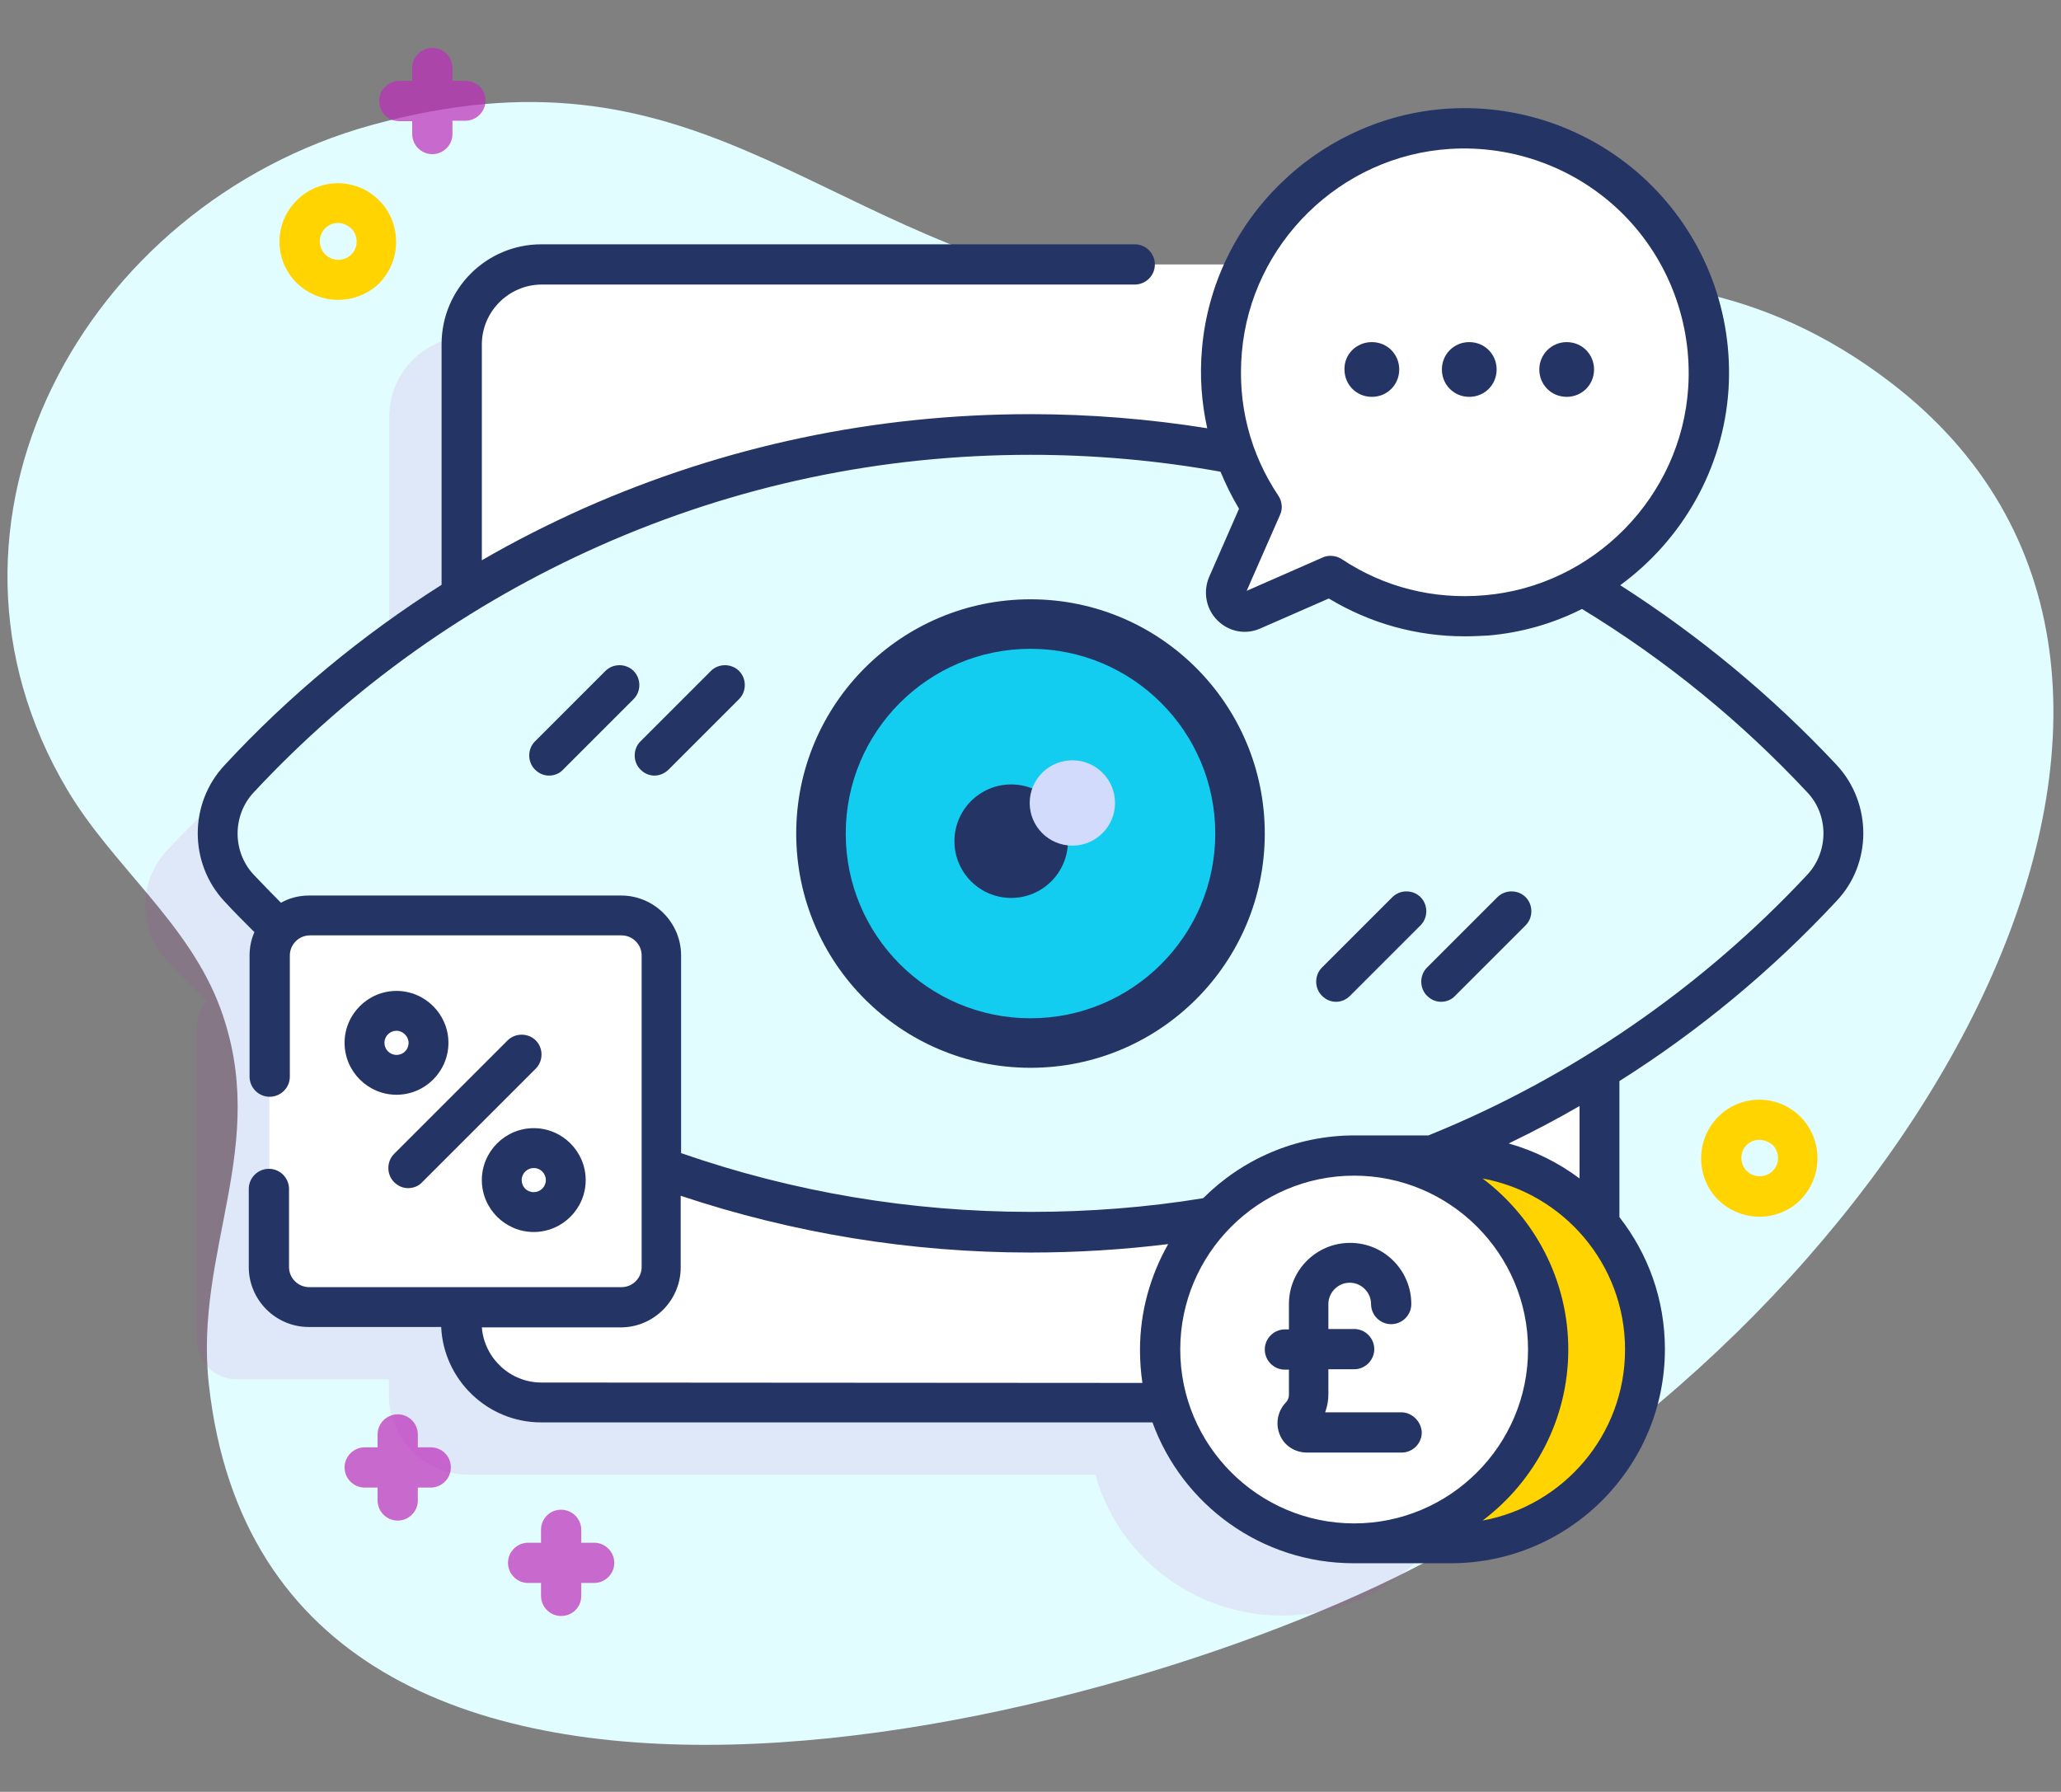 <?xml version="1.0" encoding="utf-8"?>
<!-- Generator: Adobe Illustrator 23.0.1, SVG Export Plug-In . SVG Version: 6.00 Build 0)  -->
<svg version="1.1" id="Capa_1" xmlns="http://www.w3.org/2000/svg" xmlns:xlink="http://www.w3.org/1999/xlink" x="0px" y="0px"
	 viewBox="0 0 512 445.2" style="enable-background:new 0 0 512 445.2;" xml:space="preserve">
<rect x="0" y="0" width="512" height="445.2" fill="#808080" stroke="none"/>
<style type="text/css">
	.st0{fill:#E2FDFF;}
	.st1{opacity:0.1;fill:#BD2DBA;}
	.st2{fill:#FFFFFF;}
	.st3{fill:#243465;}
	.st4{fill:#FFD400;}
	.st5{fill:#13CDF0;}
	.st6{fill:#D2DBFC;}
	.st7{opacity:0.71;fill:#BD2DBA;}
</style>
<g>
	<g>
		<path class="st0" d="M469.9,95.2C405,45.3,342,86,271.7,71.6C201,57.1,172.8,8.9,92.2,31.1C20.8,50.9-22.6,130,16.7,196.2
			c11.2,18.9,30.2,33.1,38,54.2c12.6,34.1-6.6,60.2-2.8,93.7c15.5,139.1,227.9,85.2,306.1,41.9C480.5,318.2,563.4,167.1,469.9,95.2
			L469.9,95.2z"/>
		<path class="st1" d="M434.8,211.4c-16.3-17.5-34.9-32.7-55.3-45.4v-62.5c0-11-8.9-19.9-19.9-19.9h-243c-11,0-19.9,8.9-19.9,19.9
			V166c-20.4,12.6-39,27.9-55.3,45.4c-7.1,7.7-7.1,19.5,0,27.2c3.3,3.5,6.6,6.9,10,10.2c-1.6,1.8-2.5,4.1-2.5,6.6v77.4
			c0,5.5,4.4,9.9,9.9,9.9h37.8v3.8c0,11,8.9,19.9,19.9,19.9h155.6c5.7,20.2,24.3,35,46.4,35c22.3,0,41.1-15.2,46.6-35.8
			c8.3-2.4,14.3-10,14.3-19.1v-62.5c20.4-12.6,39-27.9,55.3-45.4C441.9,230.9,441.9,219,434.8,211.4L434.8,211.4z"/>
		<path class="st2" d="M397.3,85.6v243c0,11-8.9,19.9-19.9,19.9h-243c-11,0-19.9-8.9-19.9-19.9v-243c0-11,8.9-19.9,19.9-19.9h243
			C388.5,65.7,397.3,74.6,397.3,85.6z"/>
		<path class="st0" d="M452.6,193.5c7.1,7.7,7.1,19.5,0,27.2c-49.1,52.6-119,85.5-196.6,85.5c-77.6,0-147.6-32.9-196.6-85.5
			c-7.1-7.7-7.1-19.5,0-27.2c49.1-52.6,119-85.5,196.6-85.5S403.6,140.9,452.6,193.5L452.6,193.5z"/>
		<circle class="st3" cx="256" cy="207.1" r="58.2"/>
		<path class="st4" d="M360.5,383.5c26.6,0,48.2-21.6,48.2-48.2c0-26.6-21.6-48.2-48.2-48.2h-24.1v96.4H360.5z"/>
		<circle class="st2" cx="336.4" cy="335.3" r="48.2"/>
		<path class="st2" d="M424.4,96.5c2.3-36.6-27.8-66.8-64.4-64.4c-29.6,1.9-53.9,25.6-56.4,55.2c-1.2,14.4,2.6,27.8,9.8,38.7
			l-8.5,19.3c-1.8,4,2.3,8.1,6.3,6.3l19.3-8.5c10.9,7.2,24.3,11,38.7,9.8C398.8,150.4,422.5,126.1,424.4,96.5L424.4,96.5z"/>
		<path class="st3" d="M340.8,85c3.8,0,6.8,3,6.8,6.8c0,3.8-3,6.8-6.8,6.8c-3.8,0-6.8-3-6.8-6.8C333.9,88,337,85,340.8,85z"/>
		<path class="st3" d="M365,85c3.8,0,6.8,3,6.8,6.8c0,3.8-3,6.8-6.8,6.8c-3.8,0-6.8-3-6.8-6.8C358.2,88,361.2,85,365,85z"/>
		<path class="st3" d="M389.2,85c3.8,0,6.8,3,6.8,6.8c0,3.8-3,6.8-6.8,6.8c-3.8,0-6.8-3-6.8-6.8C382.4,88,385.5,85,389.2,85z"/>
		<path class="st2" d="M154.2,324.8H76.8c-5.5,0-9.9-4.4-9.9-9.9v-77.4c0-5.5,4.4-9.9,9.9-9.9h77.4c5.5,0,9.9,4.4,9.9,9.9v77.4
			C164.1,320.3,159.7,324.8,154.2,324.8z"/>
		<g>
			<path class="st3" d="M162.6,192.7c-1.3,0-2.5-0.5-3.5-1.5c-1.9-1.9-1.9-5.1,0-7l17.5-17.5c1.9-1.9,5.1-1.9,7,0
				c1.9,1.9,1.9,5.1,0,7l-17.5,17.5C165.1,192.2,163.8,192.7,162.6,192.7z"/>
			<path class="st3" d="M136.4,192.7c-1.3,0-2.5-0.5-3.5-1.5c-1.9-1.9-1.9-5.1,0-7l17.5-17.5c1.9-1.9,5.1-1.9,7,0
				c1.9,1.9,1.9,5.1,0,7l-17.5,17.5C139,192.2,137.7,192.7,136.4,192.7L136.4,192.7z"/>
			<path class="st3" d="M358,248.9c-1.3,0-2.5-0.5-3.5-1.5c-1.9-1.9-1.9-5.1,0-7l17.5-17.5c1.9-1.9,5.1-1.9,7,0c1.9,1.9,1.9,5.1,0,7
				l-17.5,17.5C360.6,248.4,359.3,248.9,358,248.9z"/>
			<path class="st3" d="M331.9,248.9c-1.3,0-2.5-0.5-3.5-1.5c-1.9-1.9-1.9-5.1,0-7l17.5-17.5c1.9-1.9,5.1-1.9,7,0
				c1.9,1.9,1.9,5.1,0,7l-17.5,17.5C334.4,248.4,333.2,248.9,331.9,248.9z"/>
		</g>
		<circle class="st5" cx="256" cy="207.1" r="45.9"/>
		<circle class="st3" cx="251.2" cy="209" r="14.1"/>
		<circle class="st6" cx="266.4" cy="199.5" r="10.6"/>
		<path class="st4" d="M84,74.5c-3.7,0-7.4-1.4-10.3-4.2c-5.7-5.7-5.7-14.8,0-20.5c5.7-5.7,14.8-5.7,20.5,0
			c2.7,2.7,4.2,6.4,4.2,10.3s-1.5,7.5-4.2,10.3C91.4,73.1,87.7,74.5,84,74.5z M84,55.4c-1.2,0-2.3,0.4-3.2,1.3
			c-1.8,1.8-1.8,4.7,0,6.5c1.8,1.8,4.7,1.8,6.5,0c0.9-0.9,1.3-2,1.3-3.2s-0.5-2.4-1.3-3.2C86.3,55.9,85.1,55.4,84,55.4z"/>
		<path class="st4" d="M437.1,302.3c-3.7,0-7.4-1.4-10.3-4.2c-2.7-2.7-4.2-6.4-4.2-10.3c0-3.9,1.5-7.5,4.2-10.3
			c5.7-5.7,14.8-5.7,20.5,0c2.7,2.7,4.2,6.4,4.2,10.3s-1.5,7.5-4.2,10.3C444.5,300.9,440.8,302.3,437.1,302.3z M437.1,283.2
			c-1.2,0-2.3,0.4-3.2,1.3c-0.9,0.9-1.3,2-1.3,3.2s0.5,2.4,1.3,3.2c1.8,1.8,4.7,1.8,6.5,0c0.9-0.9,1.3-2,1.3-3.2
			c0-1.2-0.5-2.4-1.3-3.2C439.4,283.7,438.2,283.2,437.1,283.2z"/>
		<path class="st7" d="M115.6,20.1h-3.2v-3.2c0-2.7-2.2-5-5-5c-2.7,0-5,2.2-5,5v3.2h-3.2c-2.7,0-5,2.2-5,5s2.2,5,5,5h3.2v3.2
			c0,2.7,2.2,5,5,5c2.7,0,5-2.2,5-5V30h3.2c2.7,0,5-2.2,5-5S118.4,20.1,115.6,20.1z"/>
		<path class="st7" d="M107,359.6h-3.2v-3.2c0-2.7-2.2-5-5-5c-2.7,0-5,2.2-5,5v3.2h-3.2c-2.7,0-5,2.2-5,5c0,2.7,2.2,5,5,5h3.2v3.2
			c0,2.7,2.2,5,5,5c2.7,0,5-2.2,5-5v-3.2h3.2c2.7,0,5-2.2,5-5C112,361.8,109.8,359.6,107,359.6z"/>
		<path class="st7" d="M147.6,383.3h-3.2v-3.2c0-2.7-2.2-5-5-5s-5,2.2-5,5v3.2h-3.2c-2.7,0-5,2.2-5,5c0,2.7,2.2,5,5,5h3.2v3.2
			c0,2.7,2.2,5,5,5s5-2.2,5-5v-3.2h3.2c2.7,0,5-2.2,5-5C152.6,385.5,150.3,383.3,147.6,383.3z"/>
		<g>
			<path class="st3" d="M348.1,350.9h-18.9c0.5-1.4,0.8-2.9,0.8-4.4v-6.3h6.4c2.7,0,5-2.2,5-5c0-2.7-2.2-5-5-5H330V324
				c0-2.9,2.4-5.3,5.3-5.3s5.3,2.4,5.3,5.3c0,2.7,2.2,5,5,5c2.7,0,5-2.2,5-5c0-8.4-6.8-15.2-15.2-15.2s-15.2,6.8-15.2,15.2v6.3h-1
				c-2.7,0-5,2.2-5,5c0,2.7,2.2,5,5,5h1v6.3c0,0.7-0.3,1.3-0.7,1.8c-2.1,2.1-2.7,5.3-1.6,8c1.1,2.8,3.8,4.5,6.8,4.5h23.5
				c2.7,0,5-2.2,5-5C353.1,353.2,350.8,350.9,348.1,350.9L348.1,350.9z"/>
			<path class="st3" d="M456.3,190.1c-16-17.1-34.1-32.1-53.8-44.7c15.3-11.2,25.6-28.8,26.9-48.6c1.2-18.9-5.7-37.3-19.1-50.7
				c-13.3-13.3-31.8-20.3-50.7-19.1c-32.1,2.1-58.3,27.7-61,59.7c-0.6,6.7-0.1,13.4,1.3,19.7c-14.4-2.3-29.2-3.5-43.9-3.5
				c-38.7,0-76,7.9-111,23.4c-8.7,3.9-17.2,8.2-25.3,12.9V85.6c0-8.2,6.7-14.9,14.9-14.9h147.3c2.7,0,5-2.2,5-5c0-2.7-2.2-5-5-5
				H134.5c-13.7,0-24.8,11.1-24.8,24.8v59.8c-19.7,12.5-37.8,27.4-53.9,44.8c-8.9,9.5-8.9,24.4,0,33.9c2.4,2.6,4.9,5.1,7.4,7.6
				c-0.8,1.8-1.2,3.8-1.2,5.8v30.1c0,2.7,2.2,5,5,5c2.7,0,5-2.2,5-5v-30.1c0-2.7,2.2-5,5-5h77.4c2.7,0,5,2.2,5,5v77.4
				c0,2.7-2.2,5-5,5H76.8c-2.7,0-5-2.2-5-5v-19.4c0-2.7-2.2-5-5-5c-2.7,0-5,2.2-5,5v19.4c0,8.2,6.7,14.9,14.9,14.9h32.9
				c0.6,13.1,11.5,23.7,24.8,23.7h151.9c7.4,20.4,27,35,50,35h24.1c29.3,0,53.2-23.8,53.2-53.2c0-12.4-4.2-23.7-11.3-32.8v-33.8
				c19.8-12.5,38-27.6,53.9-44.7C465.1,214.6,465.1,199.6,456.3,190.1L456.3,190.1z M308.5,87.6c2.3-27.1,24.5-48.9,51.7-50.6
				c16-1,31.7,4.9,43,16.2c11.3,11.3,17.2,27,16.2,43c-1.7,27.2-23.5,49.4-50.6,51.7c-12.7,1.1-25-2-35.5-9
				c-0.8-0.5-1.8-0.8-2.7-0.8c-0.7,0-1.4,0.1-2,0.4l-18.9,8.3l8.3-18.9c0.7-1.5,0.5-3.3-0.4-4.7C310.5,112.6,307.4,100.4,308.5,87.6
				L308.5,87.6z M134.5,343.5c-7.8,0-14.2-6.1-14.8-13.7h34.5c8.2,0,14.9-6.7,14.9-14.9v-17.8c27.9,9.3,57.1,14.1,86.9,14.1
				c11.4,0,22.9-0.7,34.2-2.1c-4.4,7.8-7,16.7-7,26.3c0,2.8,0.2,5.5,0.6,8.2L134.5,343.5z M293.2,335.3c0-23.8,19.4-43.2,43.2-43.2
				s43.2,19.4,43.2,43.2c0,23.8-19.4,43.2-43.2,43.2C312.6,378.5,293.2,359.1,293.2,335.3z M368.3,377.8
				c12.9-9.7,21.3-25.2,21.3-42.5s-8.4-32.8-21.3-42.5c20.1,3.7,35.4,21.3,35.4,42.5S388.4,374.1,368.3,377.8z M392.4,292.8
				c-5.2-3.9-11.2-6.9-17.6-8.7c6-2.9,11.9-6,17.6-9.3V292.8z M449,217.3c-26.1,28-58.6,50.4-93.9,64.7c-0.1,0-0.2,0.1-0.2,0.1
				h-18.4c-14.7,0-28,6-37.6,15.6c-14,2.3-28.4,3.4-42.8,3.4c-29.8,0-59-4.9-86.9-14.6v-49.1c0-8.2-6.7-14.9-14.9-14.9H76.8
				c-2.5,0-4.9,0.6-7,1.8c-2.3-2.3-4.6-4.7-6.8-7c-5.3-5.7-5.3-14.7,0-20.4c24.4-26.2,53.4-46.8,86-61.3c33.8-15,69.8-22.6,107-22.6
				c15.8,0,31.7,1.4,47.2,4.2c1.3,3.1,2.8,6.2,4.6,9.2l-7.4,16.9c-1.6,3.7-0.8,8,2,10.8c2.9,2.9,7.1,3.7,10.8,2l16.9-7.4
				c10.3,6.2,21.8,9.4,33.8,9.4c1.9,0,3.8-0.1,5.8-0.2c8.3-0.7,16.2-3,23.3-6.6c20.7,12.6,39.5,27.9,56.1,45.7
				C454.3,202.6,454.3,211.6,449,217.3L449,217.3z"/>
			<path class="st3" d="M98.5,272c-7.1,0-12.9-5.8-12.9-12.9c0-7.1,5.8-12.9,12.9-12.9s12.9,5.8,12.9,12.9
				C111.4,266.2,105.6,272,98.5,272z M98.5,256.1c-1.6,0-3,1.3-3,3c0,1.6,1.3,3,3,3s3-1.3,3-3C101.5,257.5,100.1,256.1,98.5,256.1z"
				/>
			<path class="st3" d="M132.6,306.1c-7.1,0-12.9-5.8-12.9-12.9s5.8-12.9,12.9-12.9c7.1,0,12.9,5.8,12.9,12.9
				S139.7,306.1,132.6,306.1z M132.6,290.2c-1.6,0-3,1.3-3,3s1.3,3,3,3c1.6,0,3-1.3,3-3S134.2,290.2,132.6,290.2z"/>
			<path class="st3" d="M101.4,295.2c-1.3,0-2.5-0.5-3.5-1.5c-1.9-1.9-1.9-5.1,0-7l28.2-28.2c1.9-1.9,5.1-1.9,7,0
				c1.9,1.9,1.9,5.1,0,7l-28.2,28.2C104,294.7,102.7,295.2,101.4,295.2z"/>
		</g>
	</g>
</g>
</svg>

